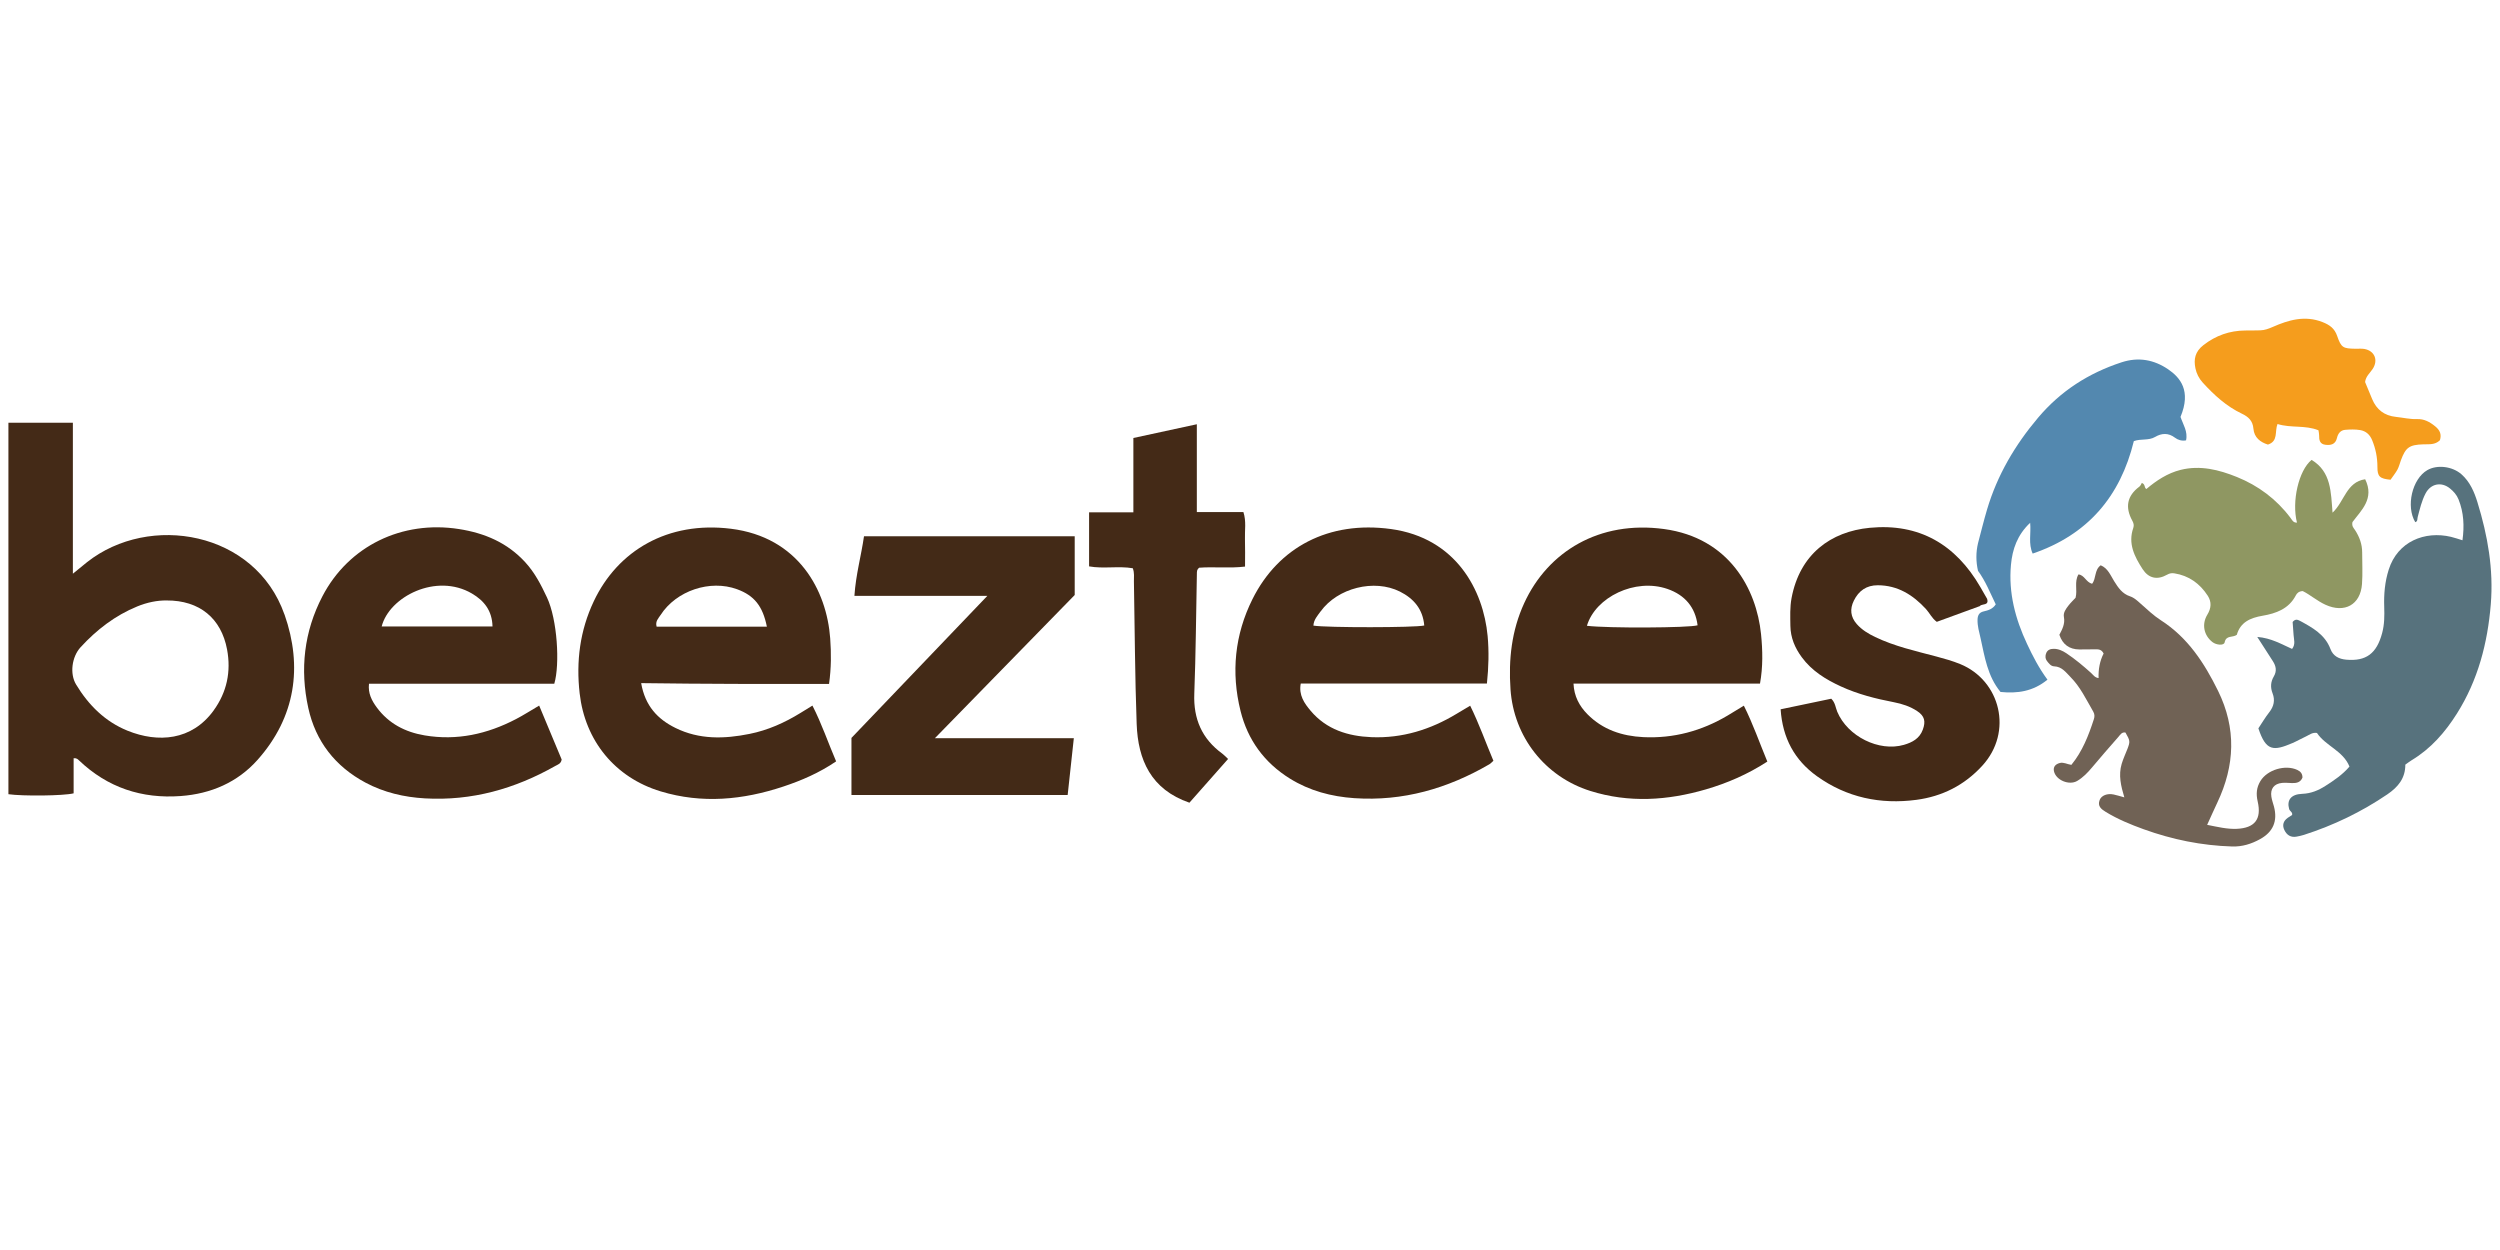 <?xml version="1.0" encoding="UTF-8"?> <svg xmlns="http://www.w3.org/2000/svg" id="Laag_1" data-name="Laag 1" viewBox="0 0 600 300"><defs><style> .cls-1 { fill: #706255; } .cls-1, .cls-2, .cls-3, .cls-4, .cls-5, .cls-6, .cls-7 { stroke-width: 0px; } .cls-2 { fill: #5388af; } .cls-3 { fill: #8f9762; } .cls-4 { fill: #432a17; } .cls-5 { fill: #f59d1d; } .cls-6 { fill: #442a17; } .cls-7 { fill: #57727d; } </style></defs><path class="cls-7" d="m577.28,183.52c0,3.24-1.7,5.34-4.31,7.12-6.22,4.22-12.89,7.44-20.03,9.73-.57.18-1.17.31-1.76.42-1.4.26-2.37-.39-2.94-1.6-.55-1.15-.24-2.16.81-2.91.33-.23.68-.43,1.05-.68.19-.67-.56-.91-.71-1.44-.59-2.11.42-3.54,3.13-3.64,2.15-.08,3.92-.84,5.62-1.93,2.03-1.3,4.05-2.65,5.73-4.61-1.52-3.81-5.73-4.95-7.8-8.07-1.09-.19-1.81.45-2.61.82-1.1.5-2.15,1.12-3.26,1.6-4.55,1.94-6.36,2.02-8.19-3.53.82-1.23,1.63-2.61,2.61-3.86,1.11-1.41,1.43-2.9.8-4.53-.56-1.44-.47-2.78.29-4.06.78-1.32.53-2.5-.23-3.68-1.13-1.77-2.27-3.53-3.74-5.81,3.38.27,5.83,1.76,8.36,2.88.88-1.14.42-2.25.36-3.32-.07-1.09-.16-2.17-.23-3.14.58-.74,1.14-.61,1.72-.3,3.03,1.64,6.04,3.28,7.36,6.79.64,1.69,2.02,2.39,3.78,2.55,4.78.42,7.31-1.47,8.62-6.38.56-2.08.57-4.17.5-6.29-.1-3.03.14-5.97,1.08-8.94,2.13-6.76,8.66-9.36,14.95-7.87.87.21,1.73.51,2.75.82.47-3.41.32-6.66-.95-9.82-.43-1.07-1.17-1.9-2.03-2.6-2.06-1.69-4.61-1.19-5.86,1.15-.95,1.79-1.39,3.77-1.91,5.71-.12.44.05,1.02-.58,1.22-2.28-3.8-.75-10.38,2.89-12.49,2.37-1.37,6.01-.92,8.19.99,2.06,1.81,3.09,4.27,3.85,6.74,2.45,7.94,3.88,16.06,3.2,24.42-.76,9.35-3.07,18.25-8.13,26.27-2.82,4.47-6.24,8.42-10.85,11.19-.51.31-.99.69-1.55,1.08Z"></path><path class="cls-4" d="m224.39,177.16c5.61,0,11.16,0,16.7,0s10.85,0,16.63,0c-.51,4.72-.98,9.09-1.48,13.64h-51.89v-13.7c10.53-11.01,21.32-22.29,32.62-34.1h-31.91c.33-5.05,1.62-9.56,2.3-14.3h50.57v14.1c-11.13,11.39-22.25,22.79-33.55,34.36Z"></path><path class="cls-6" d="m475.2,145.45c-3.46,1.27-6.93,2.53-10.37,3.79-1.17-.83-1.7-2.09-2.58-3.05-3.12-3.4-6.78-5.71-11.57-5.73-2.71-.01-4.59,1.31-5.76,3.7-1,2.02-.8,3.9.7,5.61,1.22,1.39,2.77,2.32,4.42,3.11,4.68,2.25,9.72,3.36,14.68,4.68,1.95.52,3.89,1.06,5.76,1.83,9.6,3.95,12.74,16.25,5.25,24.4-4.3,4.69-9.62,7.35-15.8,8.17-8.62,1.14-16.7-.54-23.86-5.67-5.4-3.87-8.26-9.18-8.72-16.06,4.17-.87,8.19-1.71,12.15-2.54.98.96,1.02,2.13,1.44,3.13,2.47,5.9,10.01,9.67,16,7.94,1.99-.58,3.74-1.49,4.53-3.64.73-1.99.44-3.27-1.34-4.45-1.69-1.13-3.61-1.75-5.61-2.14-4.37-.84-8.67-1.93-12.73-3.8-3.61-1.66-6.95-3.71-9.36-6.99-1.66-2.25-2.7-4.7-2.74-7.55-.03-2.22-.13-4.45.28-6.65,1.98-10.56,9.42-15.97,18.77-16.87,11.86-1.14,20.63,4,26.54,14.22.54.94,1.08,1.88,1.62,2.82.52,1.67-1.13,1.15-1.72,1.7Z"></path><path class="cls-1" d="m529.75,197.97c2.51.49,4.73,1.05,7.07.95,4.28-.19,6.02-2.27,5.02-6.58-.42-1.83-.27-3.35.66-4.89,1.65-2.72,5.97-4,8.85-2.67.83.39,1.25.95,1.24,1.85-.47,1.14-1.41,1.34-2.48,1.31-.81-.02-1.62-.12-2.42-.04-1.92.19-2.86,1.41-2.56,3.33.12.79.41,1.56.62,2.34.92,3.48-.19,6.11-3.38,7.85-2.06,1.13-4.23,1.81-6.64,1.74-7.32-.22-14.39-1.66-21.25-4.14-3.13-1.13-6.21-2.4-9.07-4.14-1.11-.68-2.06-1.39-1.49-2.88.42-1.1,1.84-1.64,3.35-1.32.77.16,1.52.4,2.57.69-.82-2.74-1.44-5.32-.64-8.03.38-1.27.94-2.44,1.41-3.66.65-1.72.62-1.91-.5-3.87-.87-.17-1.25.54-1.69,1.04-2.13,2.43-4.26,4.86-6.33,7.34-1.05,1.25-2.15,2.41-3.57,3.24-1.92,1.13-5.1-.18-5.57-2.34-.23-1.07.4-1.71,1.41-1.97.92-.24,1.74.3,2.77.45,2.65-3.24,4.14-7.07,5.41-11,.19-.58.18-1.19-.15-1.76-1.67-2.87-3.09-5.92-5.47-8.32-1.12-1.13-2.07-2.51-3.94-2.57-.74-.02-1.23-.67-1.66-1.22-.47-.6-.52-1.3-.21-2,.33-.74.97-.97,1.73-.98,1.16-.02,2.16.45,3.1,1.07,2.1,1.4,4.03,3.02,5.91,4.71.51.46.89,1.13,1.81,1.24-.07-2.12.3-4.14,1.21-5.89-.54-1.12-1.4-1.01-2.2-1.01-1.21-.01-2.42.04-3.64.03-2.39-.03-3.99-1.18-4.78-3.52.69-1.31,1.4-2.63,1.09-4.26-.2-1.06.47-1.94,1.08-2.74.55-.71,1.21-1.34,1.72-1.89.49-1.91-.36-3.8.69-5.6,1.47.17,1.8,1.87,3.27,2.25,1.02-1.24.51-3.32,2.07-4.44,1.73.71,2.35,2.41,3.23,3.82.98,1.56,1.94,3.02,3.84,3.64.94.31,1.71,1.03,2.47,1.71,1.59,1.4,3.14,2.9,4.91,4.03,6.46,4.15,10.43,10.26,13.72,16.95,4.42,8.99,4.04,17.91-.19,26.82-.81,1.71-1.57,3.44-2.44,5.34Z"></path><path class="cls-6" d="m261.36,122.96h10.65v-17.84c5.08-1.1,9.98-2.16,15.23-3.3v21.08h11.18c.72,2.24.3,4.36.37,6.43.07,2.11.02,4.23.02,6.65-3.79.45-7.5,0-11,.27-.61.48-.55,1-.56,1.5-.19,9.59-.26,19.18-.62,28.76-.23,6.06,1.85,10.82,6.74,14.38.4.29.73.67,1.37,1.26-3.16,3.57-6.26,7.08-9.28,10.5-9.22-3.18-12.35-10.27-12.66-18.92-.42-11.4-.45-22.81-.66-34.22-.02-.99.16-2-.27-3.13-3.43-.59-6.97.18-10.49-.45v-12.99Z"></path><path class="cls-3" d="m559.8,123.05c2.87-2.65,3.3-7.36,7.84-8.03,2.3,4.68-.97,7.47-3.05,10.28-.21,1,.28,1.41.61,1.91,1.07,1.63,1.72,3.4,1.72,5.38,0,2.52.14,5.06-.04,7.57-.36,5-4.2,7.07-8.77,4.98-2.01-.92-3.68-2.41-5.45-3.28-.96.04-1.41.53-1.67,1.04-1.67,3.23-4.76,4.33-7.93,4.87-3.06.52-5.37,1.59-6.23,4.59-1.01.73-2.57.03-2.92,1.82-.16.8-1.98.66-2.94-.09-2.06-1.62-2.6-4.29-1.21-6.57.94-1.54,1.06-3.05.1-4.54-1.9-2.93-4.53-4.83-8.03-5.38-.59-.09-1.12-.02-1.71.32-2.38,1.35-4.45.89-5.89-1.32-1.95-3.01-3.56-6.14-2.24-9.9.23-.66.05-1.2-.24-1.73-1.76-3.22-1.29-5.94,1.7-8.18.3-.23.45-.67.59-.89.9.36.5,1.08,1.08,1.47,2.41-2.04,5.07-3.81,8.23-4.6,4.71-1.17,9.2-.03,13.51,1.71,5.12,2.07,9.47,5.31,12.83,9.77.39.51.69,1.26,1.58,1.17-1.29-5.05.4-12.51,3.51-15.05,4.72,2.85,4.63,7.71,5.03,12.7Z"></path><path class="cls-2" d="m474.73,130.34c.72-2.7,1.38-5.43,2.18-8.11,2.45-8.23,6.69-15.42,12.23-21.98,5.43-6.43,12.13-10.71,20.05-13.3,4.05-1.32,7.78-.62,11.16,1.68,2.91,1.98,5.59,5.16,2.97,11.43.6,1.79,1.81,3.5,1.33,5.63-1.08.19-1.97-.12-2.64-.63-1.6-1.22-3.21-1.12-4.79-.19-1.56.92-3.37.37-5.1,1-3.24,13.24-11.01,22.47-24.28,26.99-1.08-2.37-.36-4.78-.6-7.39-3.07,2.89-4.27,6.33-4.61,10.09-.62,6.7,1.04,12.97,3.86,18.98,1.36,2.9,2.82,5.76,4.9,8.58-3.46,2.85-7.27,3.36-11.27,2.95-3.14-3.82-3.79-8.44-4.79-12.92-.33-1.46-.77-2.91-.72-4.46.04-1.04.4-1.71,1.46-1.95,1.07-.25,2.15-.54,2.91-1.69-1.32-2.68-2.42-5.55-4.26-8.05-.51-2.22-.52-4.44.01-6.67Z"></path><path class="cls-5" d="m573.73,115.14c-2.56-.26-3.16-.73-3.15-3.07,0-2.26-.41-4.36-1.27-6.44-.56-1.36-1.52-2.18-2.86-2.41-1.18-.2-2.42-.16-3.62-.06-1.13.1-1.72.91-1.97,1.99-.36,1.52-1.5,1.77-2.81,1.59-1.3-.18-1.49-1.15-1.46-2.25.01-.38-.1-.77-.16-1.22-3.21-1.3-6.6-.49-9.83-1.51-.72,1.82.24,4.12-2.3,4.94-1.79-.56-3.3-1.66-3.48-3.82-.16-1.9-1.22-2.86-2.76-3.59-3.71-1.76-6.66-4.46-9.4-7.46-.93-1.02-1.5-2.19-1.76-3.44-.45-2.16-.09-4,1.93-5.57,3.01-2.33,6.27-3.46,10-3.5,1.21-.01,2.42,0,3.63-.04,1.08-.03,1.99-.38,3.03-.83,3.77-1.66,7.7-2.81,11.91-1.15,1.71.67,2.9,1.51,3.52,3.34.97,2.82,1.41,3.01,4.42,3.06.71.01,1.43-.07,2.12.05,2.44.45,3.37,2.66,1.99,4.78-.65,1-1.66,1.76-1.83,3.16.54,1.3,1.11,2.69,1.69,4.08,1.06,2.55,2.94,3.99,5.7,4.28,1.69.18,3.36.59,5.09.53,1.67-.06,3,.65,4.32,1.72,1.22.98,1.57,1.98,1.16,3.35-1.17,1.17-2.63.94-4.02.99-3.33.12-4.2.73-5.34,3.82-.28.75-.46,1.55-.84,2.25-.48.87-1.12,1.64-1.65,2.42Z"></path><path class="cls-6" d="m68.27,147.48c-7.01-19.99-32.4-24.4-47.39-12.55-.93.74-1.85,1.5-3.39,2.76v-36.23H2.02v89.15c3.39.49,13.24.4,15.65-.21v-8.43c.76-.06,1.02.27,1.31.54,6.84,6.52,15.05,9.23,24.39,8.54,7.24-.53,13.63-3.27,18.46-8.7,9.1-10.24,10.84-22.34,6.46-34.85Zm-16.99,23.03c-5.27,7.27-13.38,7.79-20.62,4.88-5.42-2.18-9.41-6.16-12.4-11.11-1.57-2.59-1.01-6.66,1.07-8.93,3.86-4.21,8.3-7.63,13.62-9.81,2.36-.97,4.81-1.46,7.02-1.43,7.94-.04,13.13,4.29,14.53,11.77,1,5.34-.07,10.27-3.22,14.62Z"></path><path class="cls-6" d="m129.4,169.34c-2.09,1.22-3.78,2.32-5.56,3.24-6.9,3.6-14.18,5.23-21.95,3.91-4.65-.79-8.62-2.84-11.47-6.71-1.19-1.62-2.13-3.38-1.86-5.69h44.47c1.38-4.66.73-15.4-1.75-20.69-1.42-3.03-2.93-5.97-5.22-8.46-4.3-4.69-9.72-7-15.91-7.97-13.66-2.14-26.48,4.06-32.77,16.14-4.42,8.49-5.42,17.54-3.39,26.8,1.76,8.01,6.47,14.05,13.75,17.93,4.43,2.36,9.24,3.48,14.24,3.77,11.23.64,21.59-2.28,31.29-7.78.57-.33,1.37-.5,1.53-1.55-1.74-4.17-3.55-8.49-5.4-12.94Zm-16.13-26.89c2.92,1.71,4.85,4.13,4.93,7.9h-26.6c1.82-7.14,13.1-12.93,21.67-7.9Z"></path><path class="cls-6" d="m194.99,169.34c-1.15.7-2,1.23-2.86,1.76-3.81,2.35-7.85,4.16-12.25,5.04-6.05,1.22-12.04,1.39-17.76-1.43-4.28-2.11-7.29-5.27-8.24-10.76,15.24.21,30.12.22,45.09.2.55-3.89.53-7.41.28-10.92-.84-11.53-7.62-24.32-23.83-26.33-15.11-1.88-27.14,5.2-32.91,17.4-3.32,7.02-4.27,14.42-3.39,22.13,1.29,11.34,8.47,20.18,19.44,23.5,9.93,3.01,19.75,2.06,29.44-1.16,4.4-1.46,8.64-3.3,12.67-6.04-1.92-4.47-3.44-9-5.68-13.38Zm-36.45-21.74c3.77-5.84,11.88-8.56,18.37-6.18,4.08,1.5,6.14,4,7.14,8.98h-26.46c-.37-1.29.44-2.01.95-2.8Z"></path><path class="cls-6" d="m418.53,169.36c-1.52.92-2.72,1.66-3.92,2.38-6.24,3.7-12.98,5.52-20.23,5.17-5.07-.25-9.73-1.78-13.4-5.5-1.94-1.97-3.2-4.3-3.34-7.35h44.76c.73-4.05.64-7.94.25-11.86-1.1-10.84-7.65-23.1-23.26-25.23-15.57-2.12-27.9,5.42-33.57,17.76-3.04,6.61-3.79,13.54-3.3,20.7.78,11.4,8.26,20.98,19.17,24.4,9.27,2.91,18.52,2.3,27.72-.38,5.14-1.5,10.02-3.61,14.75-6.67-1.87-4.51-3.43-9.01-5.63-13.41Zm-18.36-28.02c4.25,1.46,6.71,4.45,7.25,8.73-1.99.63-21.6.73-26.56.12,2.05-6.89,11.59-11.52,19.31-8.85Z"></path><path class="cls-6" d="m352.84,169.37c-1.21.72-2.23,1.33-3.25,1.94-6.28,3.8-13.06,5.91-20.44,5.61-5.62-.23-10.77-1.82-14.57-6.3-1.54-1.82-2.93-3.81-2.4-6.57h44.68c.42-3.99.51-7.72.17-11.42-1.02-10.94-7.54-23.51-23.2-25.66-14.89-2.04-27.01,4.33-33.24,16.83-4.25,8.53-5.16,17.58-2.86,26.83,1.72,6.95,5.71,12.41,11.83,16.22,4.74,2.95,9.98,4.33,15.48,4.71,11.66.79,22.38-2.3,32.4-8.13.33-.19.59-.5.98-.84-1.85-4.38-3.41-8.82-5.58-13.23Zm-35.89-22.63c4.08-5.64,12.86-7.85,19.03-4.76,3.34,1.68,5.52,4.25,5.84,8.14-2.24.53-23.35.54-26.6.03.06-1.4.99-2.39,1.73-3.42Z"></path></svg> 
